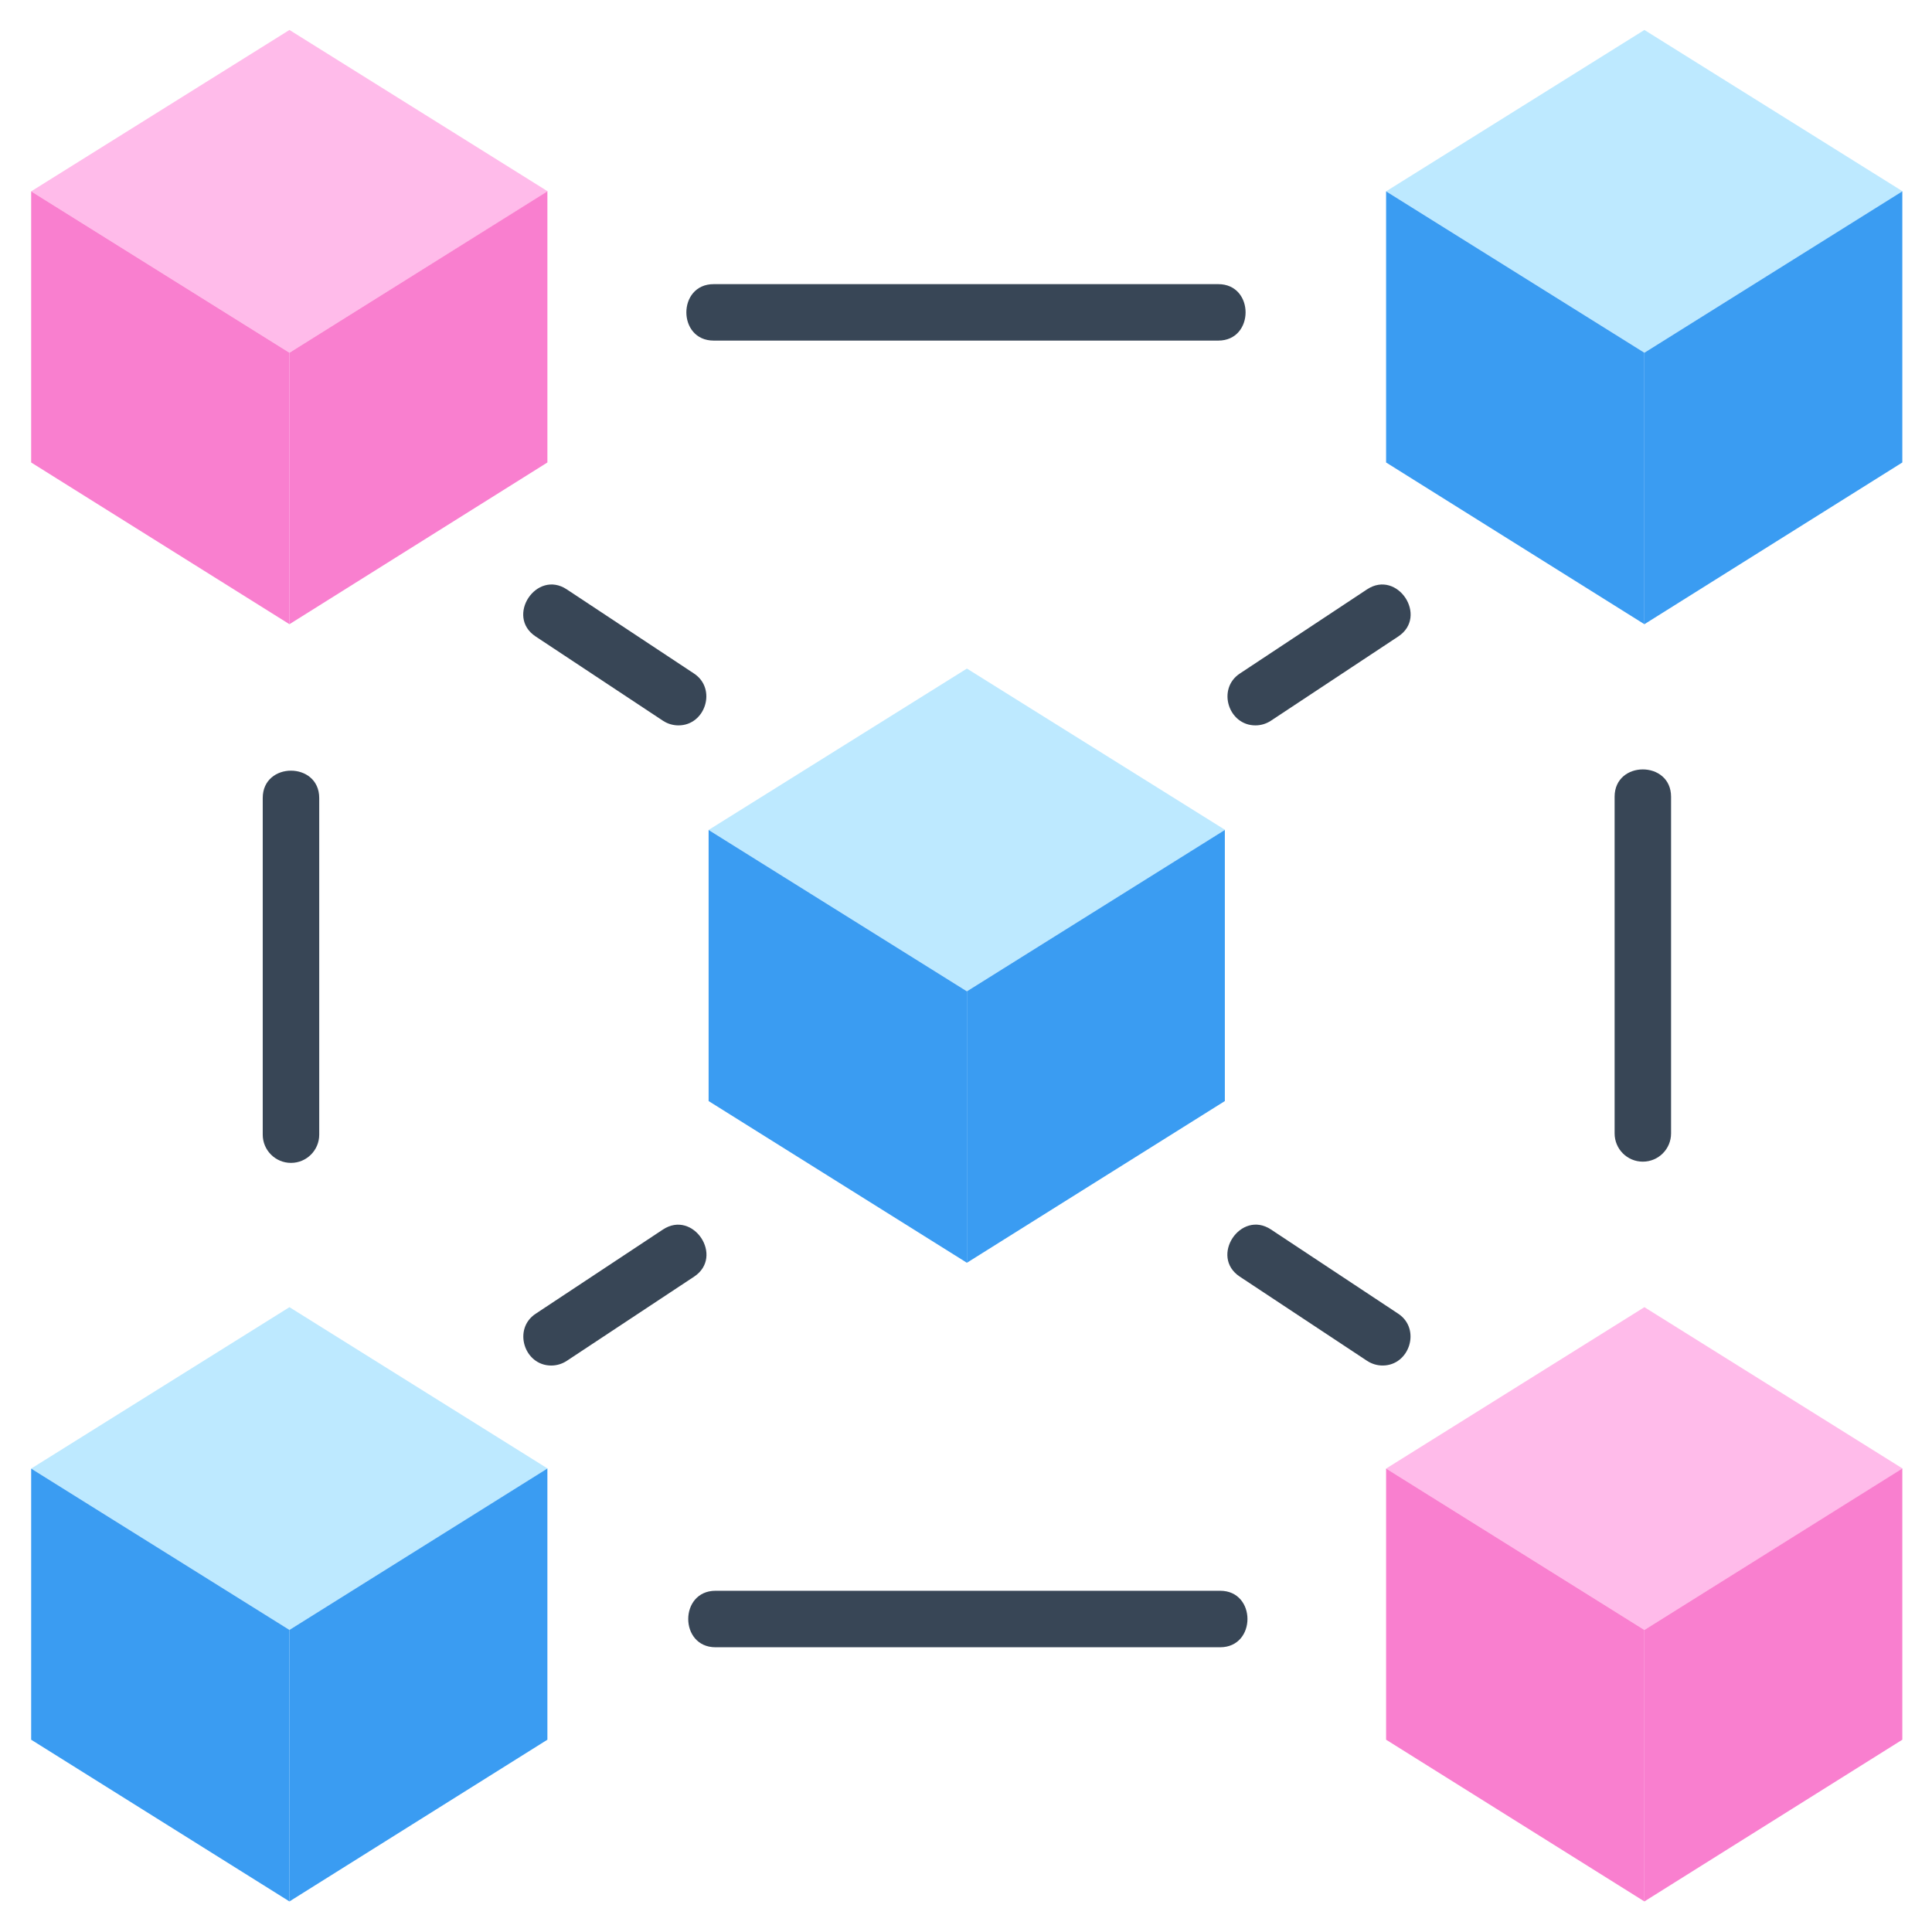 <?xml version="1.0" encoding="utf-8"?>
<!-- Generator: Adobe Illustrator 16.0.0, SVG Export Plug-In . SVG Version: 6.00 Build 0)  -->
<!DOCTYPE svg PUBLIC "-//W3C//DTD SVG 1.1//EN" "http://www.w3.org/Graphics/SVG/1.1/DTD/svg11.dtd">
<svg version="1.1" id="Layer_1" xmlns="http://www.w3.org/2000/svg" xmlns:xlink="http://www.w3.org/1999/xlink" x="0px" y="0px"
	 width="100px" height="100px" viewBox="0 0 100 100" enable-background="new 0 0 100 100" xml:space="preserve">
<path fill="#BDE9FF" d="M50.047,34.605l-13.369,8.353l13.369,8.353l13.369-8.353L50.047,34.605z"/>
<path fill="#3A9CF2" d="M63.398,56.991l-13.352,8.37V51.311l13.352-8.352V56.991z"/>
<path fill="#3A9CF2" d="M36.678,56.991l13.369,8.37V51.311l-13.369-8.352V56.991z"/>
<path fill="#FFBBEA" d="M14.982,1.551L1.613,9.904l13.369,8.353L28.35,9.904L14.982,1.551z"/>
<path fill="#F97FCF" d="M28.333,23.938l-13.352,8.371V18.257l13.352-8.353V23.938z"/>
<path fill="#F97FCF" d="M1.613,23.938l13.369,8.371V18.257L1.613,9.904V23.938z"/>
<path fill="#BDE9FF" d="M85.114,1.551L71.744,9.904l13.369,8.353l13.367-8.353L85.114,1.551z"/>
<path fill="#3A9CF2" d="M98.464,23.938l-13.351,8.371V18.257l13.351-8.353V23.938z"/>
<path fill="#3A9CF2" d="M71.744,23.938l13.369,8.371V18.257L71.744,9.904V23.938z"/>
<path fill="#BDE9FF" d="M14.982,67.659L1.613,76.014l13.369,8.353l13.368-8.353L14.982,67.659z"/>
<path fill="#3A9CF2" d="M28.333,90.047l-13.352,8.371V84.365l13.352-8.354V90.047z"/>
<path fill="#3A9CF2" d="M1.613,90.047l13.369,8.371V84.365L1.613,76.014V90.047z"/>
<path fill="#FFBBEA" d="M85.114,67.659l-13.369,8.354l13.369,8.353l13.367-8.353L85.114,67.659z"/>
<path fill="#F97FCF" d="M98.464,90.047l-13.351,8.371V84.365l13.351-8.354V90.047z"/>
<path fill="#F97FCF" d="M71.744,90.047l13.369,8.371V84.365l-13.369-8.354V90.047z"/>
<rect x="-0.043" y="0.078" fill="none" width="99.797" height="99.797"/>
<path fill="#384656" d="M36.939,17.629h26.119c1.884,0,1.884-2.922,0-2.922H36.939C35.055,14.707,35.055,17.629,36.939,17.629
	L36.939,17.629z"/>
<path fill="#384656" d="M63.155,82.338H37.037c-1.886,0-1.886,2.924,0,2.924h26.117C65.04,85.262,65.04,82.338,63.155,82.338
	L63.155,82.338z"/>
<path fill="#384656" d="M83.572,41.239v17.426c0,0.808,0.652,1.462,1.46,1.462c0.809,0,1.462-0.654,1.462-1.462V41.239
	C86.493,39.353,83.572,39.353,83.572,41.239L83.572,41.239z"/>
<path fill="#384656" d="M13.599,41.304V58.73c0,0.806,0.655,1.461,1.462,1.461c0.809,0,1.462-0.655,1.462-1.461V41.304
	C16.523,39.418,13.599,39.418,13.599,41.304L13.599,41.304z"/>
<path fill="#384656" d="M70.757,30.506l-6.586,4.358c-1.188,0.786-0.595,2.682,0.809,2.682c0.276,0,0.557-0.079,0.805-0.243
	l6.587-4.358C73.943,31.905,72.33,29.466,70.757,30.506L70.757,30.506z"/>
<path fill="#384656" d="M34.311,37.303c0.248,0.164,0.528,0.243,0.806,0.243c1.401,0,1.995-1.896,0.808-2.682l-6.588-4.358
	c-1.571-1.041-3.186,1.398-1.612,2.438L34.311,37.303z"/>
<path fill="#384656" d="M28.532,70.68c0.276,0,0.557-0.08,0.804-0.242l6.588-4.357c1.573-1.04-0.04-3.479-1.613-2.439L27.724,68
	C26.535,68.784,27.128,70.68,28.532,70.68L28.532,70.68z"/>
<path fill="#384656" d="M64.171,66.078l6.586,4.357c0.249,0.164,0.53,0.244,0.807,0.244c1.402,0,1.997-1.896,0.808-2.682
	l-6.587-4.359C64.213,62.6,62.598,65.039,64.171,66.078L64.171,66.078z"/>
</svg>
